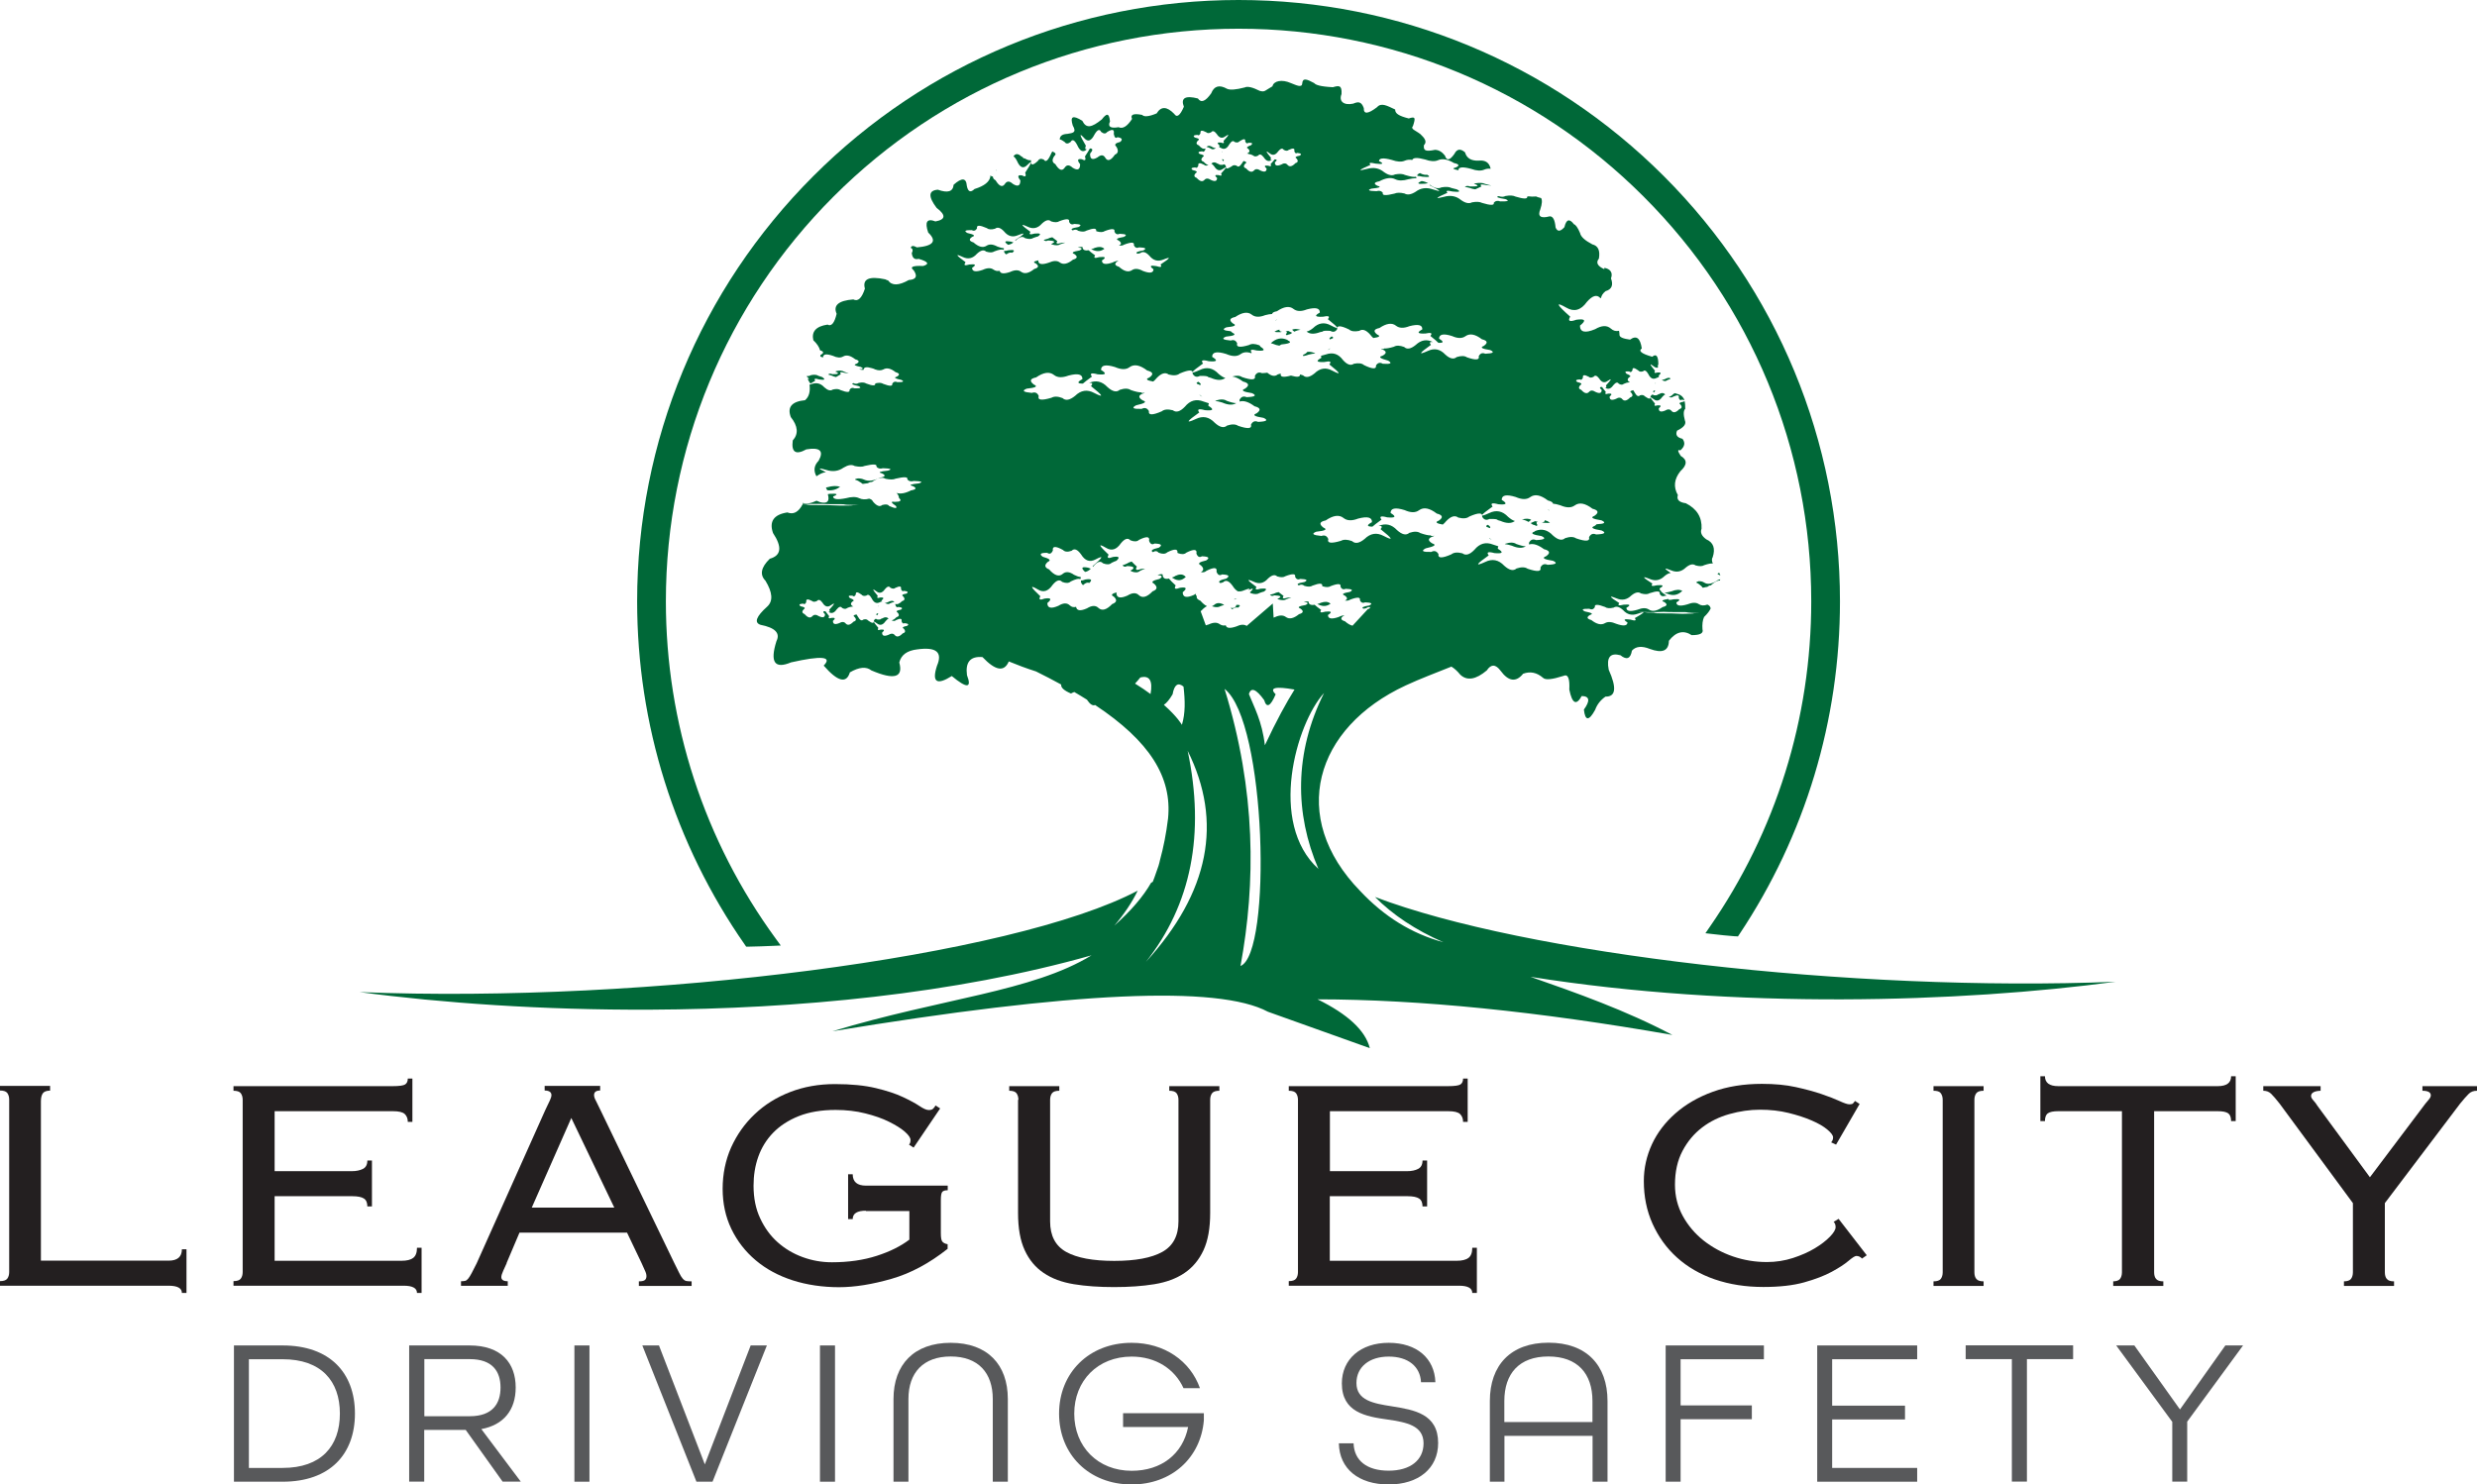 <?xml version="1.0" encoding="UTF-8"?><svg id="Layer_2" xmlns="http://www.w3.org/2000/svg" viewBox="0 0 215.57 129.2"><defs><style>.cls-1{fill:#58595b;}.cls-2{fill:#231f20;}.cls-3{fill:#006838;fill-rule:evenodd;}</style></defs><g id="Layer_1-2"><path class="cls-1" d="M20.36,117.11h4.24c4.1,0,6.29,2.38,6.29,5.93s-2.19,5.93-6.29,5.93h-4.24v-11.86ZM24.6,127.77c3.35,0,4.98-1.89,4.98-4.73s-1.63-4.73-4.98-4.73h-2.94v9.46h2.94Z"/><path class="cls-1" d="M35.62,117.11h5.24c2.79,0,4.02,1.56,4.02,3.66,0,1.96-1.05,3.26-2.99,3.62l3.43,4.57h-1.58l-3.21-4.5h-3.61v4.5h-1.31v-11.86ZM40.88,123.27c1.98,0,2.68-1.09,2.68-2.5s-.71-2.47-2.68-2.47h-3.95v4.97h3.95Z"/><path class="cls-1" d="M49.99,117.11h1.31v11.86h-1.31v-11.86Z"/><path class="cls-1" d="M55.9,117.11h1.45l3.99,10.35,3.99-10.35h1.41l-4.73,11.86h-1.4l-4.71-11.86Z"/><path class="cls-1" d="M71.36,117.11h1.31v11.86h-1.31v-11.86Z"/><path class="cls-1" d="M77.76,121.77c0-2.99,1.78-4.89,4.98-4.89s4.97,1.9,4.97,4.89v7.2h-1.31v-7.2c0-2.28-1.27-3.7-3.66-3.7s-3.68,1.41-3.68,3.7v7.2h-1.3v-7.2Z"/><path class="cls-1" d="M92.17,123.04c0-3.55,2.61-6.16,6.31-6.16,2.86,0,5.11,1.58,5.95,3.95h-1.43c-.76-1.67-2.41-2.75-4.51-2.75-2.96,0-5,2.1-5,4.97s2.05,4.97,5,4.97c2.57,0,4.44-1.45,4.91-3.81h-5.66v-1.2h7.03v.62c-.27,3.25-2.79,5.58-6.29,5.58-3.7,0-6.31-2.61-6.31-6.16Z"/><path class="cls-1" d="M116.51,125.63h1.29c.05,1.5,1.16,2.38,3.05,2.38s3.04-.92,3.04-2.38c0-1.56-1.5-1.83-3.12-2.07-1.92-.27-3.99-.63-3.99-3.15,0-2.1,1.63-3.53,4.08-3.53s3.99,1.36,4.06,3.43h-1.25c-.07-1.36-1.11-2.23-2.81-2.23s-2.81.91-2.81,2.3c0,1.52,1.49,1.78,3.1,2.03,1.92.31,4.01.65,4.01,3.19,0,2.21-1.7,3.61-4.31,3.61s-4.28-1.36-4.33-3.57Z"/><path class="cls-1" d="M129.66,121.95c0-3.12,1.81-5.08,5.11-5.08s5.13,1.96,5.13,5.08v7.02h-1.3v-3.99h-7.67v3.99h-1.27v-7.02ZM138.59,123.78v-1.83c0-2.39-1.3-3.88-3.84-3.88s-3.83,1.49-3.83,3.88v1.83h7.67Z"/><path class="cls-1" d="M144.95,117.11h8.56v1.2h-7.25v4.02h6.2v1.2h-6.2v5.44h-1.3v-11.86Z"/><path class="cls-1" d="M158.15,117.11h8.7v1.2h-7.4v4.04h6.34v1.2h-6.34v4.22h7.4v1.2h-8.7v-11.86Z"/><path class="cls-1" d="M175.09,118.3h-4.02v-1.2h9.35v1.2h-4.02v10.66h-1.31v-10.66Z"/><path class="cls-1" d="M189.05,123.76l-4.88-6.65h1.58l3.97,5.57,3.95-5.57h1.54l-4.86,6.63v5.22h-1.3v-5.2Z"/><path class="cls-2" d="M4.36,94.93c-.31,0-.52.08-.63.23-.11.15-.17.39-.17.69v13.88h11.11c.77,0,1.16-.33,1.16-.99h.4v3.8h-.4c0-.42-.39-.63-1.16-.63H0v-.4c.31,0,.52-.07.63-.21.11-.14.17-.34.17-.58v-15.01c0-.24-.06-.43-.17-.58-.11-.14-.32-.21-.63-.21v-.4h4.36v.4Z"/><path class="cls-2" d="M21.12,95.73c0-.24-.06-.43-.17-.58-.11-.14-.32-.21-.63-.21v-.4h13.85c.57,0,.94-.05,1.09-.15.15-.1.23-.27.23-.51h.4v3.77h-.4c0-.29-.09-.51-.26-.68-.18-.17-.52-.25-1.02-.25h-10.31v5.22h6.71c.4,0,.72-.07.98-.2.25-.13.38-.37.38-.73h.4v4h-.4c0-.33-.1-.56-.3-.69-.2-.13-.53-.2-.99-.2h-6.78v5.62h11.04c.46,0,.8-.08,1.02-.25.22-.17.33-.46.33-.88h.4v3.93h-.4c0-.42-.39-.63-1.16-.63h-14.81v-.4c.31,0,.52-.07.63-.21.11-.14.17-.34.17-.58v-15.01Z"/><path class="cls-2" d="M44.1,109.94c-.09.2-.19.42-.3.66-.11.24-.17.43-.17.56,0,.24.19.36.56.36v.4h-4.07v-.4c.13,0,.25-.01.35-.03.1-.02.19-.09.28-.2.09-.11.19-.27.3-.48.11-.21.25-.49.43-.84l5.98-13.36c.18-.37.31-.66.4-.84.09-.19.13-.34.13-.45,0-.26-.2-.4-.59-.4v-.4h4.83v.4c-.35,0-.53.13-.53.4,0,.13.05.3.17.51.11.21.25.5.43.88l6.35,13.16c.2.4.35.71.46.93.11.22.21.39.31.5.1.11.2.18.31.2.11.02.26.03.46.03v.4h-4.59v-.4c.26,0,.44-.04.53-.12.09-.08.13-.19.13-.35,0-.11-.03-.23-.08-.35-.06-.12-.17-.38-.35-.78l-1.26-2.64h-9.36l-1.12,2.64ZM53.46,105.11l-3.74-7.8-3.44,7.8h7.17Z"/><path class="cls-2" d="M75.37,105.38c-.77,0-1.16.24-1.16.73h-.4v-3.9h.4c0,.66.39.99,1.16.99h7.11v.4c-.24,0-.4.05-.48.15-.08.1-.12.34-.12.71v2.88c0,.38.04.62.13.73.09.11.24.19.46.23v.4c-1.59,1.26-3.21,2.13-4.88,2.61s-3.19.73-4.58.73-2.8-.2-4.03-.6-2.3-.97-3.21-1.74c-.9-.76-1.61-1.67-2.12-2.73s-.76-2.23-.76-3.5.25-2.5.74-3.6c.5-1.1,1.18-2.07,2.05-2.89.87-.83,1.9-1.47,3.09-1.93s2.49-.69,3.9-.69,2.59.12,3.55.35,1.75.49,2.36.78c.62.29,1.1.55,1.44.78s.61.35.81.35c.18,0,.3-.04.38-.12.08-.08.15-.17.21-.28l.4.26-2.31,3.41-.4-.26c.09-.09.13-.22.13-.4,0-.2-.17-.44-.5-.73-.33-.29-.79-.57-1.37-.86-.58-.29-1.27-.53-2.07-.73-.79-.2-1.65-.3-2.58-.3-1.23,0-2.3.18-3.21.54-.9.36-1.65.85-2.23,1.45-.58.6-1.01,1.3-1.29,2.09s-.41,1.63-.41,2.51c0,1.08.19,2.03.58,2.85.38.82.89,1.52,1.52,2.08.63.56,1.35.99,2.17,1.29.82.3,1.66.45,2.55.45,1.45,0,2.75-.19,3.9-.56,1.15-.37,2.09-.84,2.84-1.41v-2.49h-3.8Z"/><path class="cls-2" d="M88.63,95.73c0-.24-.06-.43-.17-.58-.11-.14-.32-.21-.63-.21v-.4h4.36v.4c-.31,0-.52.07-.63.21s-.17.34-.17.58v10.58c0,1.26.47,2.14,1.4,2.66.94.52,2.33.78,4.18.78s3.24-.26,4.18-.78c.94-.52,1.41-1.41,1.41-2.66v-10.58c0-.24-.06-.43-.17-.58-.11-.14-.32-.21-.63-.21v-.4h4.36v.4c-.31,0-.52.07-.63.21-.11.14-.17.34-.17.58v9.85c0,1.32-.19,2.4-.58,3.24s-.94,1.5-1.65,1.98c-.72.49-1.59.81-2.63.98-1.04.17-2.2.25-3.5.25s-2.47-.08-3.5-.25c-1.04-.17-1.91-.49-2.63-.98-.72-.48-1.27-1.15-1.65-1.98-.39-.84-.58-1.92-.58-3.24v-9.85Z"/><path class="cls-2" d="M112.96,95.73c0-.24-.06-.43-.17-.58-.11-.14-.32-.21-.63-.21v-.4h13.85c.57,0,.94-.05,1.09-.15.15-.1.23-.27.23-.51h.4v3.77h-.4c0-.29-.09-.51-.26-.68-.18-.17-.52-.25-1.02-.25h-10.31v5.22h6.71c.4,0,.72-.07.97-.2.25-.13.38-.37.38-.73h.4v4h-.4c0-.33-.1-.56-.3-.69-.2-.13-.53-.2-.99-.2h-6.78v5.62h11.04c.46,0,.8-.08,1.03-.25.22-.17.33-.46.33-.88h.4v3.93h-.4c0-.42-.39-.63-1.16-.63h-14.81v-.4c.31,0,.52-.07.63-.21.11-.14.17-.34.17-.58v-15.01Z"/><path class="cls-2" d="M162.05,109.55c-.13-.15-.3-.23-.5-.23-.11,0-.34.14-.68.43-.34.29-.83.61-1.46.95s-1.43.65-2.4.92-2.15.4-3.54.4c-1.54,0-2.95-.22-4.23-.66-1.28-.44-2.38-1.08-3.29-1.9-.92-.83-1.62-1.81-2.13-2.94-.51-1.13-.76-2.37-.76-3.72,0-1.12.24-2.19.71-3.21.47-1.01,1.16-1.91,2.05-2.69s1.97-1.41,3.24-1.87,2.69-.69,4.28-.69c1.1,0,2.08.09,2.94.28.86.19,1.61.39,2.25.61.64.22,1.16.42,1.57.61s.69.28.84.28c.18,0,.29-.03.33-.08.04-.05.1-.13.17-.21l.4.26-2.05,3.54-.43-.2c.11-.11.17-.25.17-.43s-.17-.4-.5-.68c-.33-.28-.78-.54-1.36-.79-.57-.25-1.25-.47-2.02-.66-.77-.19-1.6-.28-2.48-.28s-1.77.13-2.66.38-1.69.64-2.38,1.17c-.69.53-1.26,1.2-1.7,2.03-.44.83-.66,1.81-.66,2.95,0,.99.23,1.9.68,2.72.45.82,1.05,1.53,1.8,2.13.75.59,1.6,1.06,2.56,1.39.96.33,1.94.49,2.96.49.79,0,1.55-.12,2.26-.35s1.35-.51,1.9-.84c.55-.33.99-.67,1.32-1.01.33-.34.5-.62.5-.84,0-.2-.06-.35-.17-.46l.43-.26,2.45,3.17-.43.3Z"/><path class="cls-2" d="M168.27,111.53c.31,0,.52-.07.63-.21s.17-.34.17-.58v-15.01c0-.24-.06-.43-.17-.58s-.32-.21-.63-.21v-.4h4.36v.4c-.31,0-.52.07-.63.21-.11.14-.17.34-.17.58v15.01c0,.24.05.44.17.58.11.14.32.21.63.21v.4h-4.36v-.4Z"/><path class="cls-2" d="M183.87,111.53c.31,0,.52-.07.63-.21s.17-.34.17-.58v-14.02h-5.55c-.42,0-.72.06-.89.18-.18.12-.26.35-.26.68h-.4v-3.9h.4c0,.57.39.86,1.16.86h13.88c.77,0,1.16-.29,1.16-.86h.4v3.9h-.4c0-.33-.09-.56-.26-.68-.18-.12-.47-.18-.89-.18h-5.55v14.02c0,.24.05.44.17.58s.32.21.63.21v.4h-4.36v-.4Z"/><path class="cls-2" d="M203.97,111.53c.31,0,.52-.07.63-.21s.17-.34.17-.58v-6.02l-6.38-8.66c-.31-.4-.56-.68-.74-.86-.19-.18-.41-.26-.68-.26v-.4h4.99v.4c-.55.02-.83.18-.83.46,0,.11.07.24.2.38s.25.3.36.48l4.56,6.21,4.83-6.41c.09-.11.19-.23.3-.36.11-.13.17-.25.17-.36,0-.26-.24-.4-.73-.4v-.4h4.76v.4c-.31,0-.56.09-.74.28-.19.19-.44.47-.74.84l-6.55,8.66v6.02c0,.24.05.44.17.58.11.14.32.21.63.21v.4h-4.36v-.4Z"/><path class="cls-3" d="M151.04,81.5c-.67-.05-1.34-.12-2.01-.2l-.61-.07.35-.51c5.8-8.36,8.86-18.21,8.86-28.38,0-13.26-5.22-25.87-14.6-35.24-9.38-9.38-21.98-14.6-35.24-14.6s-25.87,5.22-35.24,14.6c-9.38,9.38-14.6,21.98-14.6,35.24,0,10.6,3.33,20.84,9.59,29.4l.41.56-.69.03c-.71.03-1.41.06-2.12.07h-.2s-.11-.16-.11-.16c-6.13-8.8-9.38-19.18-9.38-29.9,0-13.93,5.48-27.16,15.33-37.01C80.62,5.48,93.86,0,107.79,0s27.16,5.48,37.01,15.33c9.85,9.85,15.33,23.08,15.33,37.01,0,10.35-3.02,20.38-8.76,28.99l-.12.18-.22-.02Z"/><path class="cls-3" d="M76.32,53.56c-.09-.07-.08-.12.03-.16.01-.01.02-.02.04-.03.06.03.04.1-.07.19M77.84,52.4c-.08,0-.21.04-.37.11-.1.09-.24.09-.43-.01,0,0-.01-.01-.02-.02.08,0,.17-.03.28-.08.23-.13.41-.14.54,0ZM76.78,52.33s-.12.04-.21.09c-.29.15-.52.04-.71-.34-.17-.3-.32-.37-.46-.24-.19.06-.33.03-.42-.08-.35-.26-.52-.27-.5-.02-.08.17-.17.21-.29.11-.33-.03-.41.03-.23.2.34.13.42.23.24.3-.2.16-.19.3.04.43l.02.03c-.08-.03-.12-.03-.14.01-.08-.01-.22.02-.4.11-.1.09-.24.09-.43-.01-.11-.17-.28-.12-.48.13-.22.32-.46.39-.72.2.13.03.16-.03.08-.18.5-.54.54-.67.14-.39-.27.2-.52.13-.73-.22-.19-.26-.35-.31-.48-.15-.19.09-.33.09-.43,0-.37-.2-.54-.17-.5.07-.06.19-.15.24-.28.16-.33.02-.4.1-.21.23.35.07.44.16.27.26-.18.19-.16.33.07.42.28.32.5.38.68.18.14-.15.33-.15.56,0,.36.17.54.11.54-.17-.21-.19-.19-.27.03-.26.06.09.17.23.33.43-.1.18-.03.23.21.15.32-.03.36.06.12.26-.01.28.17.35.54.2.24-.14.43-.13.56.02.17.2.4.15.69-.15.24-.07.27-.21.09-.41-.15-.09-.09-.17.17-.22.04.06.09.13.13.21.17.3.32.37.46.24.19-.06.33-.03.42.08.35.26.52.27.5.02.08-.17.17-.21.29-.11.2.02.31,0,.32-.05.03-.01.07-.02.11-.04.24-.14.43-.13.56.02h0c-.08.03-.17.1-.27.23-.23.33-.48.39-.74.18-.39-.3-.36-.17.12.39-.1.18-.03.23.21.15.32-.03.36.06.12.26-.01.28.17.35.54.2.24-.14.43-.14.56.02.17.2.4.15.69-.15.24-.07.27-.21.09-.41-.17-.1-.07-.18.28-.24.2-.12.13-.2-.2-.24-.13.07-.21.01-.27-.17.05-.24-.11-.27-.49-.09-.09.09-.22.09-.38.01.12-.01.27-.1.43-.27.24-.07.27-.21.09-.41-.17-.1-.07-.18.28-.24.2-.12.13-.2-.2-.24-.12.07-.21.01-.27-.18,0-.03.01-.06,0-.09.15.08.35,0,.59-.24.24-.07.27-.21.09-.41-.16-.1-.07-.19.28-.24.2-.12.13-.2-.2-.24-.12.07-.21.01-.27-.17.05-.24-.11-.27-.49-.09-.1.09-.24.09-.43-.01-.11-.17-.28-.12-.48.13-.23.33-.48.39-.74.18-.39-.3-.36-.17.12.39-.1.18-.03.23.21.15.32-.03.36.06.12.26,0,.05,0,.09.01.13ZM76.8,52.42h0s0,0,0,0h-.01ZM76.4,52.78s.07-.06.11-.09c-.03.04-.07.08-.1.11v-.02ZM143.93,34.16c-.09-.07-.08-.12.03-.16.01-.01.02-.02.04-.03.06.03.04.1-.07.19ZM144.01,33.38s.07-.06.11-.09c-.03.04-.07.08-.1.11v-.02ZM146.61,34.86c-.1-.28-.28-.46-.53-.54-.11-.03-.21-.06-.3-.1-.03.02-.07.04-.12.05-.16.17-.31.26-.43.27.16.08.29.07.38-.01.38-.18.55-.15.49.09.05.19.14.25.27.17.11.01.19.03.24.05ZM144.63,33.07s.01.01.02.02c.18.1.33.11.43.01.11-.05.2-.09.28-.1,0-.03,0-.06-.01-.09-.12-.05-.26-.02-.43.08-.11.04-.2.07-.28.08ZM144.42,33h0s.01,0,.01,0h0ZM106.45,14.03c.09-.06.08-.12-.02-.16-.01-.01-.02-.02-.03-.03-.06.03-.04.09.06.2ZM104.99,12.79c.08,0,.21.05.37.13.1.1.24.1.43,0,0,0,.01-.01.02-.02-.08,0-.17-.04-.28-.09-.22-.15-.4-.15-.53-.03ZM106.06,12.78s.11.05.2.1c.28.16.52.06.72-.31.19-.29.34-.36.47-.21.19.07.33.05.42-.06.37-.24.53-.24.5,0,.07.18.16.22.28.13.33-.02.41.05.22.21-.34.12-.43.21-.26.29.19.17.17.31-.06.43l-.02.03c.08-.03.13-.02.14.02.08,0,.22.03.4.13.1.1.24.1.43,0,.12-.16.28-.11.48.15.21.33.44.41.71.23-.13.02-.15-.04-.07-.18-.47-.56-.51-.7-.12-.39.26.21.51.15.74-.18.21-.25.37-.3.48-.13.18.1.32.11.43.01.38-.18.55-.15.49.09.05.19.14.25.27.17.33.04.4.12.2.24-.35.06-.44.14-.28.24.17.2.14.34-.09.41-.29.3-.52.35-.69.15-.13-.16-.32-.17-.56-.02-.37.15-.55.08-.54-.2.21-.18.21-.26-.02-.26-.06.09-.18.23-.35.41.09.19.02.23-.22.14-.32-.04-.37.04-.13.25,0,.28-.18.34-.54.17-.23-.15-.42-.16-.56,0-.18.19-.41.13-.68-.18-.23-.08-.26-.22-.07-.42.15-.09.1-.16-.15-.23-.05.05-.09.12-.14.2-.19.29-.34.36-.47.21-.19-.07-.33-.05-.43.06-.37.24-.53.24-.5,0-.07-.18-.16-.22-.28-.13-.2.01-.31-.01-.32-.06-.03-.01-.07-.03-.11-.04-.23-.15-.42-.16-.56,0h0c.08.03.16.11.26.24.21.34.46.42.73.22.41-.28.36-.15-.14.39.09.19.02.23-.22.14-.32-.04-.37.04-.13.25,0,.28-.18.34-.54.17-.23-.15-.42-.16-.56,0-.18.19-.4.13-.68-.18-.23-.08-.26-.22-.07-.42.17-.1.08-.18-.27-.26-.19-.13-.12-.21.21-.23.12.08.21.02.28-.16-.04-.24.12-.27.5-.07.09.09.21.1.38.03-.12-.02-.26-.12-.42-.29-.23-.08-.26-.22-.07-.42.17-.1.08-.18-.27-.26-.19-.13-.12-.21.21-.23.12.08.21.02.28-.16,0-.03,0-.07,0-.09-.16.08-.35-.01-.57-.27-.23-.08-.26-.22-.07-.42.17-.1.08-.18-.27-.26-.19-.13-.12-.21.21-.23.12.08.21.02.28-.16-.04-.24.12-.27.5-.07.1.1.24.1.43,0,.12-.16.28-.11.48.15.21.34.46.42.73.22.41-.28.36-.15-.14.39.09.19.02.23-.22.14-.32-.04-.37.04-.13.25,0,.05,0,.09-.02.13ZM106.03,12.86h0s0,0,0,0h.01ZM106.41,13.24s-.07-.07-.1-.1c.03.04.06.08.09.12v-.02ZM107.4,52.18h0c.02-.05.11-.07.25-.06-.08.03-.16.05-.24.06ZM107.1,52.9c.04.06.09.1.14.13.2-.15.37-.19.51-.14.24-.18.19-.26-.15-.24-.05.23-.22.32-.51.25ZM111.27,51.54c-.13.02-.27.06-.42.14-.12.04-.23.07-.33.09.1.11.23.13.38.05.56.02.68.11.35.27-.03,0-.06.01-.09.02.03.02.06.04.09.06.32.1.56.09.72-.02.17-.06.31-.11.43-.14-.08,0-.19,0-.33.01-.4.12-.52.07-.36-.15-.18-.13-.32-.24-.43-.33ZM114.97,52.46c-.12.06-.23.1-.33.12h0s.08.04.12.05c.38.18.73.15,1.04-.09-.02,0-.03-.02-.05-.03-.2-.15-.46-.16-.77-.05ZM105.47,52.76s.02.02.03.02c.32.1.56.09.72-.02.12-.05.22-.08.32-.11-.35-.2-.64-.21-.87,0-.06.05-.13.09-.2.12ZM94.43,49.78c-.38-.36-.3-.48.26-.37.1.04.18.07.24.09-.16.16-.33.26-.5.28ZM94.08,50.52s0,.08-.01.14c.05.14.12.23.19.27.21-.2.38-.26.54-.19.29-.28.18-.38-.34-.3-.18.07-.31.1-.38.08ZM98.48,48.88c-.13.03-.28.09-.44.19-.13.06-.24.1-.35.13.1.14.23.17.4.07.59.02.71.14.37.36-.03,0-.06.01-.09.02.03.02.06.05.09.08.33.13.58.12.75-.04.18-.09.33-.15.45-.19-.08,0-.2,0-.34.02-.42.16-.55.1-.38-.2-.19-.17-.34-.32-.45-.44ZM102.34,50.1c-.12.09-.24.14-.35.17h0s.08.05.12.07c.4.25.76.2,1.09-.13-.02-.01-.03-.03-.05-.04-.21-.2-.47-.22-.81-.06ZM71.58,32.83c-.1-.03-.22-.07-.36-.12-.15-.1-.37-.12-.67-.05-.1.07-.21.09-.33.06,0,.03.01.06.02.09.2.15.22.2.05.16.05.13.13.27.24.42.11-.07.25-.15.42-.25-.14-.19-.02-.22.35-.11.47.07.56,0,.28-.19ZM73.84,32.48c-.11-.03-.24-.07-.39-.13-.15-.1-.37-.12-.67-.05-.03.02-.06.04-.09.05.03,0,.05.01.08.02.3.14.18.21-.34.2-.14-.07-.26-.06-.36.03.09.02.19.05.3.09.14.07.27.11.39.13.11-.07.24-.15.42-.25-.14-.19-.02-.22.35-.11.13.02.23.03.31.03ZM142.28,53.8c.56-.32.81-.49.74-.52l.29.02c-.16.01-.03.02.39.02.57,0,.65.02.24.03,0,.03.33.04.96.04.41,0,.74,0,.99.02.32.02.72.03,1.2,0,.41,0,.45-.01.12-.04-.3-.01-.15-.02.46-.01.34,0,.21-.01-.38-.03-.21,0-.37,0-.49-.03.07-.02-.22-.03-.88-.02-.17,0-.42,0-.75-.01-.22-.02-.5-.02-.83,0-.37.02-.79.02-1.28,0-.62-.04-.65-.03-.08.02-.07,0-.22.05-.45.13-.49.18-.92.08-1.27-.31-.33-.3-.6-.37-.83-.22-.34.08-.59.06-.75-.06-.65-.25-.94-.24-.88.02-.12.19-.28.24-.49.14-.59-.01-.72.06-.38.23.61.12.76.22.46.3-.33.19-.3.34.1.45.47.37.87.46,1.19.27.25-.15.58-.12.99.06.63.22.95.18.97-.12-.4-.25-.32-.33.25-.25.42.13.55.09.39-.12ZM149.72,50.1c-.02-.08-.05-.16-.1-.24-.19.06-.18.12.01.18.03.02.06.04.09.06ZM146.41,51.43c-.24-.13-.55-.12-.94.04-.26.08-.47.11-.62.11.07.02.16.06.27.1.48.21.91.12,1.29-.25h0ZM149.68,50.53s.03-.07.03-.11c-.05.02-.12.05-.21.07-.49.34-.89.42-1.2.21-.13-.08-.29-.12-.46-.11-.25.06-.27.13-.06.2.08.05.14.1.18.14.06.03.14.1.22.22h0s.04,0,.06,0c.15-.04.27-.06.37-.07v-.02c.09-.07.19-.11.28-.11.06-.04.12-.1.18-.15.23-.19.43-.28.6-.27ZM86.75,14.89s-.02-.09-.08-.14c.02.04.04.09.08.14ZM115.9,29.28c.18.09.16.17-.06.22-.03.01-.05.03-.07.04-.13-.04-.08-.13.14-.27ZM113.77,30.63c.18-.03.4,0,.66.11.01.01.02.02.03.03-.16,0-.35.04-.58.1-.16.06-.31.1-.45.12-.08-.06-.03-.12.14-.18.09-.06.16-.12.2-.18ZM112.44,28.7c.19-.09.44-.09.75.01-.17.01-.35.06-.55.16-.05-.05-.12-.11-.2-.18ZM111.88,28.85c.07-.01.15-.03.23-.05.03.01.05.03.08.04.1.05.19.1.27.13-.06.03-.11.07-.17.11-.13.03-.23.06-.3.1l-.09-.07c.13-.16.13-.24-.02-.26ZM111.34,28.69c0,.12.08.18.24.19-.04,0-.08.02-.13.03-.28.01-.46,0-.53-.04.14-.09.28-.15.42-.18ZM111.13,27.8s-.04.07-.15.11c.03-.03.08-.07.15-.11ZM114.91,30.85h-.02s0,0,0,0h.03ZM115.74,30.36c-.08.04-.15.08-.22.12.07-.06.14-.11.21-.15,0,0,.01.02.02.03ZM104.28,33.23c-.2.09-.19.17.06.24.03.02.05.03.08.05.14-.04.09-.14-.13-.29ZM107.59,35.09c-.19,0-.47-.07-.83-.2-.22-.15-.54-.16-.96-.02-.01.01-.03.02-.04.03.17.02.38.06.62.14.5.22.9.24,1.21.05ZM109.57,31.95s.11.05.19.08c-.06-.03-.13-.06-.19-.08ZM111.32,30.1s.1-.07.21-.12c.25-.03.44-.05.56-.09.05-.02.09-.04.14-.06.08-.05.04-.12-.13-.19-.03-.02-.05-.04-.07-.06-.51-.23-.98-.13-1.43.29.06.02.13.04.2.06.18.08.35.13.51.15ZM105.2,35.1c-.11-.03-.26-.08-.46-.15-.63-.25-1.17-.1-1.62.45-.41.43-.76.53-1.05.31-.43-.11-.75-.08-.96.09-.82.36-1.19.35-1.12-.02-.16-.27-.37-.33-.63-.19-.75.02-.92-.08-.49-.31.78-.17.97-.31.58-.43-.43-.26-.39-.47.12-.63l.05-.04c-.18.04-.28.03-.31-.03-.19.01-.49-.06-.9-.2-.22-.15-.54-.16-.96-.02-.27.24-.63.16-1.07-.24-.47-.5-1.01-.62-1.6-.36.29-.03.35.07.17.28,1.07.85,1.16,1.05.27.59-.6-.32-1.15-.24-1.66.26-.46.37-.82.44-1.09.19-.41-.16-.73-.16-.96-.03-.86.26-1.23.21-1.11-.15-.12-.28-.32-.37-.6-.27-.75-.07-.9-.19-.45-.37.79-.08,1-.2.62-.36-.4-.31-.33-.51.2-.62.65-.45,1.17-.52,1.56-.21.3.24.72.25,1.26.05.83-.22,1.23-.11,1.21.31-.48.26-.46.39.04.39.14-.13.41-.33.79-.61-.22-.28-.05-.35.49-.2.73.07.83-.06.3-.38,0-.42.41-.5,1.22-.25.53.23.96.24,1.26.01.4-.29.91-.19,1.54.29.52.13.58.34.17.62-.34.12-.22.24.35.34.1-.08.21-.18.3-.3.41-.43.76-.53,1.05-.31.43.11.75.08.96-.09.82-.35,1.19-.35,1.12.02.16.27.37.33.63.19.46-.01.7.02.72.1.08.02.16.04.24.07.53.23.95.24,1.26.01h0c-.18-.05-.37-.17-.59-.36-.49-.52-1.04-.63-1.65-.33-.92.42-.82.22.3-.57-.22-.28-.05-.35.49-.2.73.07.83-.06.3-.38,0-.42.41-.5,1.22-.25.53.23.95.24,1.26.01.25-.18.56-.21.91-.08l.06-.04c-.2-.26-.05-.32.45-.19.67.06.76-.05.28-.35,0-.02,0-.04,0-.05-.03-.02-.05-.04-.08-.06-.38-.14-.68-.15-.89-.02-.79.24-1.14.19-1.03-.14-.11-.26-.3-.34-.56-.25-.69-.06-.83-.17-.42-.34.73-.07.92-.18.58-.33-.07-.05-.12-.1-.16-.14-.66-.06-.78-.17-.38-.34.73-.07.92-.18.58-.33-.37-.28-.3-.47.19-.57.61-.41,1.09-.48,1.44-.2.28.22.67.24,1.17.04.24-.06.44-.1.6-.1.01-.11.15-.19.42-.24.61-.41,1.09-.48,1.44-.2.28.22.67.24,1.17.04.77-.2,1.14-.11,1.12.28-.5.27-.42.39.26.36.51-.11.65-.04.44.21.99.79,1.08.97.25.54-.55-.3-1.07-.22-1.54.24-.21.17-.4.27-.56.3h0c.28.23.67.24,1.17.05.08-.02.16-.04.23-.05.02-.07.25-.09.67-.06.24.14.44.09.59-.15-.05-.34.3-.33,1.04.03.18.16.48.2.88.12.28-.19.6-.08.96.33.08.11.17.21.27.29.53-.07.65-.17.34-.3-.37-.28-.3-.47.19-.57.61-.41,1.09-.48,1.44-.2.28.22.67.24,1.17.04.77-.2,1.14-.11,1.12.28-.5.27-.42.39.26.36.51-.11.65-.04.44.21.34.27.58.47.7.6.47.02.49-.1.06-.36,0-.39.38-.47,1.13-.23.49.22.88.22,1.17.01.37-.26.84-.18,1.43.27.49.12.54.31.16.58-.35.13-.17.25.56.36.41.19.26.29-.43.32-.25-.11-.44-.04-.57.22.09.33-.25.36-1.03.09-.2-.14-.5-.14-.89-.02-.25.22-.59.15-.99-.22-.45-.48-.96-.58-1.53-.31-.85.38-.76.21.28-.53-.16-.2-.1-.29.17-.25-.54-.27-1.03-.18-1.5.26-.43.35-.76.4-1,.17-.38-.14-.68-.15-.89-.02-.39.12-.67.16-.84.15-.03.05-.12.06-.29.01l.04.04c.47.17.5.37.08.59-.37.09-.2.23.51.42.38.23.22.32-.47.27-.24-.14-.44-.09-.59.15.05.34-.3.33-1.04-.03-.18-.16-.48-.2-.88-.12-.28.19-.6.08-.96-.33-.39-.53-.88-.69-1.48-.48-.19.06-.33.1-.43.12.02.05.03.11.03.18-.5.27-.42.39.26.36.51-.11.65-.04.44.21.99.79,1.08.97.25.54-.55-.3-1.07-.22-1.54.24-.43.35-.76.4-1,.17-.09-.03-.18-.06-.26-.08.02.23-.24.26-.79.1-.67.18-.97.13-.88-.17-.09.01-.18.04-.27.07-.24.2-.54.16-.91-.15-.11.02-.27.03-.46.04-.27-.12-.48-.04-.62.24.1.36-.27.39-1.12.1-.2-.14-.48-.15-.85-.05.28.03.59.18.94.44.52.13.58.34.17.62-.38.14-.18.27.61.39.44.2.28.32-.47.35-.27-.12-.48-.04-.62.24.01.05.02.1.01.14.36-.11.79.03,1.3.41.52.13.58.34.17.62-.38.14-.18.27.61.39.44.2.28.32-.47.35-.27-.12-.48-.04-.62.24.1.36-.27.39-1.12.1-.22-.15-.54-.16-.96-.02-.27.24-.63.16-1.07-.24-.49-.52-1.04-.63-1.65-.33-.92.42-.82.22.3-.57-.22-.28-.05-.35.49-.2.73.07.83-.06.3-.38,0-.07.01-.14.04-.19ZM105.27,34.97l.02.02h0s-.02-.01-.03-.02ZM104.4,34.39c.08.05.16.1.23.15-.07-.07-.14-.12-.22-.17l-.02.03ZM87.72,21.3c-.37-.27-.29-.36.25-.27.09.03.17.05.23.07-.15.12-.31.19-.48.21ZM87.39,21.84s0,.06,0,.1c.05.1.11.17.19.2.2-.15.37-.19.51-.14.28-.2.17-.28-.32-.22-.18.05-.3.07-.37.06ZM91.59,20.65c-.13.02-.27.06-.43.14-.12.04-.23.07-.33.09.1.11.22.13.38.05.56.02.68.11.35.27-.03,0-.06.01-.09.02.03.02.06.04.09.06.32.1.56.09.72-.02.17-.06.31-.11.43-.14-.08,0-.19,0-.33.02-.4.12-.52.07-.36-.15-.18-.13-.32-.24-.43-.33ZM95.29,21.57c-.12.06-.23.1-.33.12h0s.08.04.12.05c.38.18.73.15,1.04-.09-.02,0-.03-.02-.05-.03-.2-.15-.46-.16-.77-.05ZM84.02,22.81c-.84-.61-.92-.76-.23-.44.46.22.87.13,1.23-.28.33-.31.6-.38.8-.19.32.1.56.09.72-.02.41-.16.67-.2.79-.13,0-.03.03-.07.06-.11l-.06-.04c-.14-.01-.32-.06-.53-.14-.39-.21-.7-.23-.94-.07-.31.2-.69.11-1.14-.29-.39-.12-.42-.29-.1-.49.29-.09.15-.2-.43-.33-.32-.18-.2-.26.37-.25.2.1.36.05.47-.16-.06-.29.22-.29.84-.02.16.13.4.15.72.06.22-.17.48-.1.79.23.34.42.74.54,1.22.33.7-.28.62-.14-.25.43.01.02.02.03.03.05,0,0,.02-.02.03-.03.33-.31.6-.38.8-.19.32.1.56.09.72-.02.15-.06.29-.1.4-.13.32-.22.22-.3-.29-.25-.4.12-.52.07-.36-.15-.84-.61-.92-.76-.23-.44.46.22.87.13,1.23-.28.33-.31.6-.38.8-.19.32.1.56.09.72-.02.63-.24.91-.22.84.06.1.21.26.27.46.18.56.02.68.11.35.27-.56.09-.72.19-.49.29.19-.09.35-.08.48.04.32.1.56.09.72-.02.61-.23.89-.22.84.04.01,0,.02.02.03.02.32.1.56.09.72-.02.63-.24.91-.22.84.06.1.21.26.27.46.18.56.02.68.11.35.27-.59.1-.74.2-.45.31.27.19.27.34.02.44.19.03.35,0,.47-.08.63-.24.91-.22.84.06.1.21.26.27.46.18.56.02.68.11.35.27-.55.09-.71.19-.5.28.08,0,.16-.02.25-.05.22-.17.48-.1.79.23.34.42.74.53,1.22.33.7-.28.62-.14-.25.43.15.23.02.27-.37.14-.54-.09-.62,0-.24.28-.02.33-.33.37-.93.14-.39-.21-.7-.23-.94-.07-.31.21-.69.11-1.14-.29-.39-.12-.42-.29-.1-.49.03,0,.05-.02.07-.03-.16,0-.33.05-.53.15-.61.21-.92.15-.92-.18.39-.25.32-.35-.23-.29-.4.12-.52.07-.36-.15-.27-.2-.46-.34-.57-.45-.35.06-.52-.04-.53-.28-.13-.02-.27,0-.42.04.39.03.45.12.16.26-.59.1-.74.2-.45.31.31.22.27.38-.12.49-.47.38-.85.46-1.15.24-.23-.17-.55-.16-.95.02-.61.21-.92.15-.92-.18.02-.01.04-.02.05-.03-.44.09-.53.18-.28.27.31.22.27.38-.12.49-.47.38-.85.46-1.15.24-.23-.17-.55-.17-.95.02-.56.19-.86.15-.91-.1-.2.04-.37.01-.53-.1-.23-.17-.55-.17-.95.02-.61.21-.92.15-.92-.18.39-.25.32-.35-.23-.29-.4.12-.52.07-.36-.15ZM123.72,15.76c-.46.2-.36.28.29.23.11-.02.21-.04.28-.04-.18-.1-.37-.17-.57-.19ZM123.35,15.3s0-.05,0-.08c.07-.08.14-.13.24-.15.23.13.43.17.61.14.33.18.19.23-.4.17-.21-.05-.36-.07-.44-.07ZM129.76,16.14c-.14-.03-.31-.07-.51-.13-.19-.1-.48-.12-.87-.05-.04.02-.07.04-.11.05.03,0,.07.01.11.02.39.15.24.21-.44.2-.19-.07-.34-.06-.46.03.12.02.25.05.4.09.18.07.35.11.51.13.14-.07.32-.15.54-.25-.18-.19-.03-.22.45-.11.17.02.3.03.4.03ZM73.11,42.38c-.28-.11-.65-.1-1.1.03-.04,0-.09.02-.13.03.04.08.08.16.11.23.41.05.78-.05,1.11-.28h0ZM129.48,45.68c-.2.09-.19.17.06.24.03.02.05.03.08.05.14-.04.09-.14-.13-.29ZM132.79,47.55c-.19,0-.47-.07-.83-.2-.22-.15-.54-.16-.96-.02-.01.01-.03.02-.04.03.17.02.38.06.62.14.5.22.9.24,1.21.05ZM133.26,45.24c-.2-.11-.47-.12-.81-.02.18.02.37.09.58.21.06-.05.13-.11.22-.18ZM133.85,45.43c-.08-.02-.16-.04-.25-.07-.03.01-.06.03-.09.04-.11.05-.21.09-.3.13.06.04.12.08.18.13.14.03.25.07.32.12l.1-.07c-.13-.17-.12-.27.03-.28ZM134.44,45.28c0,.13-.09.19-.27.19.04,0,.09.02.14.03.3.03.49.02.58-.01-.14-.1-.29-.17-.44-.21ZM134.71,44.33s.04.08.15.12c-.03-.04-.09-.08-.15-.12ZM130.4,47.55c-.11-.03-.26-.08-.46-.15-.63-.25-1.17-.1-1.62.45-.41.43-.76.53-1.05.31-.43-.11-.75-.08-.96.09-.82.36-1.19.35-1.12-.02-.16-.27-.37-.33-.63-.19-.75.02-.92-.08-.49-.31.78-.17.97-.31.58-.43-.43-.26-.39-.47.12-.63l.05-.04c-.18.04-.28.03-.31-.03-.19.01-.49-.06-.9-.2-.22-.15-.54-.16-.96-.02-.27.24-.63.16-1.07-.24-.47-.5-1.01-.62-1.6-.36.29-.03.35.07.17.28,1.07.85,1.16,1.05.27.59-.6-.32-1.15-.24-1.66.26-.46.38-.82.44-1.09.19-.41-.15-.73-.16-.96-.03-.86.26-1.23.21-1.11-.15-.12-.28-.32-.37-.6-.27-.75-.07-.9-.19-.45-.37.79-.08,1-.2.62-.36-.4-.31-.33-.51.2-.62.66-.45,1.17-.52,1.56-.21.3.24.72.26,1.26.05.83-.22,1.23-.11,1.21.31-.48.26-.46.39.04.39.14-.13.41-.33.79-.61-.22-.28-.05-.35.49-.2.73.07.83-.06.3-.38,0-.42.41-.5,1.22-.25.53.24.95.24,1.26.01.4-.29.91-.19,1.54.29.52.13.58.34.17.62-.34.12-.22.24.35.34.1-.08.21-.18.3-.3.41-.43.76-.53,1.05-.31.43.11.75.08.96-.09.82-.36,1.19-.35,1.12.02.16.27.37.33.63.19.46-.01.7.02.72.1.08.02.16.04.24.07.53.23.95.24,1.26.01h0c-.18-.05-.37-.17-.59-.36-.49-.52-1.04-.63-1.65-.33-.92.42-.82.22.3-.57-.22-.28-.05-.35.49-.2.73.07.83-.06.3-.38,0-.42.41-.5,1.22-.25.53.23.95.24,1.26.01.4-.29.91-.19,1.54.29.29.07.44.17.44.28.17.01.39.06.64.14.53.23.95.24,1.26.01.4-.29.91-.19,1.54.29.52.13.58.34.17.62-.38.14-.18.27.61.39.43.2.29.31-.42.34-.04.05-.1.1-.18.15-.38.14-.18.27.61.39.44.2.28.32-.47.35-.27-.12-.48-.04-.62.24.1.36-.27.39-1.12.1-.22-.15-.54-.16-.96-.02-.27.24-.63.16-1.07-.24-.45-.48-.96-.61-1.52-.39-.02.02-.05.04-.08.06-.38.14-.18.27.61.39.44.2.28.32-.47.35-.27-.12-.48-.04-.62.24.01.05.02.1.01.14.36-.11.79.03,1.3.41.52.13.58.34.17.62-.38.14-.18.27.61.39.44.2.28.32-.47.35-.27-.12-.48-.04-.62.24.1.36-.27.39-1.12.1-.22-.15-.54-.16-.96-.02-.27.24-.63.16-1.07-.24-.49-.52-1.04-.63-1.65-.33-.92.42-.82.22.3-.57-.22-.28-.05-.35.49-.2.73.07.83-.06.3-.38,0-.07.01-.14.04-.19ZM130.47,47.43l.02.02h.01s-.03-.02-.03-.02ZM129.6,46.85c.08.05.16.1.23.15-.07-.07-.14-.12-.22-.17,0,0-.01.02-.02.03ZM99.73,83.72c5.51-6.04,6.72-12.17,3.63-18.37,1.53,7.25.31,13.38-3.63,18.37ZM115.23,60.32c-2.61,5.22-2.55,10.53-.49,15.31-4.4-3.99-1.94-12.65.49-15.31ZM119.27,52.81c-.03.12-.1.19-.23.21l-1.33,1.44c-.2-.04-.42-.17-.66-.38-.39-.12-.42-.29-.1-.49.03,0,.05-.02.07-.03-.16,0-.33.05-.53.15-.61.21-.92.15-.92-.18.39-.25.32-.35-.23-.29-.4.12-.52.07-.36-.15-.27-.2-.46-.34-.57-.45-.35.06-.52-.04-.53-.28-.13-.02-.27,0-.42.04.39.03.45.12.16.26-.59.1-.74.2-.45.31.31.22.27.38-.12.49-.47.38-.85.46-1.15.24-.23-.17-.55-.17-.95.02l-.11.04-.07-1.23-2.27,1.95c-.23-.15-.53-.13-.91.05-.56.19-.86.15-.91-.1-.2.04-.37.01-.53-.1-.23-.17-.55-.17-.95.02-.09.03-.18.06-.26.08l-.45-1.23c.07-.05.14-.12.2-.19.13-.12.25-.21.35-.25-.18-.08-.37-.24-.57-.47-.26-.11-.37-.24-.31-.4-.09-.06-.11-.13-.07-.21-.06.03-.13.06-.2.11-.64.28-.96.2-.96-.24.41-.34.33-.47-.23-.39-.42.16-.55.1-.38-.2-.28-.26-.48-.46-.59-.6-.36.08-.54-.04-.55-.37-.13-.03-.28,0-.44.06.41.04.47.15.17.34-.61.14-.77.27-.47.42.32.29.28.51-.13.66-.49.51-.89.62-1.2.33-.24-.23-.57-.22-.99.04-.64.28-.96.2-.96-.24.02-.02.04-.03.05-.05-.46.12-.56.25-.29.37.32.29.28.51-.13.66-.49.51-.89.62-1.2.33-.24-.23-.57-.22-.99.04-.58.26-.9.21-.95-.13-.21.06-.39.02-.55-.13-.24-.23-.57-.22-.99.04-.64.28-.96.2-.96-.24.41-.34.33-.47-.23-.39-.42.16-.55.1-.38-.2-.87-.82-.95-1.02-.23-.6.48.3.91.17,1.29-.38.34-.42.62-.51.84-.27.33.13.58.12.75-.04.43-.21.71-.28.82-.19,0-.04.03-.09.07-.15l-.06-.05c-.15-.01-.33-.08-.55-.19-.4-.28-.73-.3-.98-.08-.32.28-.72.15-1.19-.39-.4-.16-.43-.38-.1-.66.3-.13.15-.27-.45-.44-.33-.23-.2-.35.39-.34.21.14.37.07.49-.21-.06-.38.23-.4.88-.04.16.17.41.19.75.07.23-.23.5-.13.82.31.35.57.77.71,1.27.44.74-.39.65-.19-.26.59.01.02.02.04.03.06,0-.01.02-.03.03-.04.35-.42.62-.51.84-.27.33.13.58.12.75-.04.16-.08.3-.14.42-.18.33-.3.23-.41-.3-.33-.42.16-.55.1-.38-.2-.87-.82-.95-1.02-.23-.6.48.3.91.17,1.29-.38.34-.42.62-.51.84-.27.33.13.58.12.75-.04.66-.33.95-.3.87.08.11.29.27.37.48.24.59.02.71.14.37.36-.58.13-.75.26-.51.39.2-.13.36-.11.5.05.33.13.58.12.75-.04.64-.32.93-.3.88.04.01.01.02.02.03.03.33.13.58.12.75-.04.66-.33.95-.3.87.08.11.29.27.37.48.24.59.02.71.14.37.36-.61.14-.77.27-.47.42.28.25.28.45.01.6.2.04.37,0,.49-.12.66-.33.95-.3.87.08.11.29.27.37.48.24.59.02.71.14.37.36-.57.13-.75.26-.53.39.08-.01.17-.03.26-.07.23-.23.5-.13.82.31.14.23.3.39.46.48.17.02.35,0,.54-.09.46-.18.58-.19.38-.01.46-.23.5-.16.12.2.04.02.07.04.11.07.32.1.56.09.72-.02.15-.06.29-.1.4-.13.32-.22.22-.3-.29-.25-.4.12-.52.07-.36-.15-.84-.61-.92-.76-.23-.45.46.22.87.13,1.23-.28.33-.31.6-.38.8-.19.32.1.56.09.72-.02.63-.24.91-.22.84.06.1.21.26.27.46.18.56.02.68.11.35.27-.56.09-.72.19-.49.29.19-.09.35-.08.48.04.32.1.56.09.72-.02.61-.23.89-.22.84.04.01,0,.02.02.03.02.32.1.56.09.72-.02.63-.24.91-.22.84.06.1.21.26.27.46.18.56.02.68.11.35.27-.59.1-.74.2-.45.31.27.19.27.34.02.44.2.03.35,0,.47-.08.63-.24.91-.22.84.06.1.21.26.27.46.18.56.02.68.11.35.27-.55.09-.71.19-.5.28.08,0,.16-.02.25-.05.11-.09.23-.11.36-.07ZM108.69,60.42c.18-.63.63-.45,1.33.52.21.72.55.55,1-.51-.59-.57-.04-.71,1.64-.41-.7,1.12-1.56,2.67-2.58,4.85-.24-2.1-.96-3.37-1.39-4.46ZM106.57,59.96c3.65,2.84,4.13,23.06,1.39,24.12,1.33-7.22,1.36-15.24-1.39-24.12ZM101.29,61.35c.24-.16.49-.46.76-.92.15-.84.47-1.06.95-.67.14,1.21.17,2.32-.14,3.33,0,0-.38-.69-1.57-1.74ZM98.78,59.5c.14-.15.29-.32.46-.53.8-.21,1.1.27.89,1.44-.39-.29-.84-.6-1.35-.91ZM139.62,23.43c-.6-.27-.75-.58-.47-.92.12-.71-.07-1.12-.57-1.24-.65-.34-1.01-.67-1.07-.99-.2-.47-.38-.72-.53-.76-.39-.52-.67-.44-.83.25-.36.4-.61.41-.77.03-.06-.67-.23-.99-.52-.97-.79.21-1.06,0-.81-.61.16-.48.18-.81.07-.98-.09-.02-.18-.05-.29-.08-.04-.02-.09-.04-.14-.06-.27.02-.49.02-.65-.01-.03,0-.06,0-.09.01-.01,0-.02.01-.04.02.04.21-.3.21-1.02-.01-.19-.1-.48-.12-.87-.05-.17.09-.36.09-.59.01-.29.07-.09.16.58.26.39.15.24.21-.44.2-.24-.09-.43-.05-.57.12.07.23-.27.24-1.02.01-.19-.1-.48-.12-.87-.05-.26.14-.58.07-.96-.2-.42-.35-.91-.44-1.48-.28-.85.22-.75.11.3-.35-.18-.19-.03-.22.45-.11.61.07.74,0,.36-.19-.13-.03-.29-.07-.47-.12-.19-.1-.48-.12-.87-.05-.26.14-.58.07-.96-.2l-.03-.03s-.02.02-.04.04c1.02.51,1.12.63.28.36-.56-.19-1.05-.12-1.49.21-.39.25-.72.3-.97.15-.38-.09-.67-.08-.87.01-.76.19-1.1.17-1.01-.06-.13-.18-.32-.22-.56-.15-.68-.02-.83-.09-.43-.22.71-.07.89-.16.54-.24-.38-.18-.33-.31.14-.4.56-.3,1.03-.36,1.39-.18.28.14.67.14,1.14,0,.26-.06.48-.09.65-.09l.07-.03s-.06-.07-.07-.1c-.14.05-.45,0-.94-.15-.19-.1-.48-.12-.87-.05-.26.14-.58.07-.96-.2-.42-.35-.91-.44-1.48-.28-.85.22-.75.11.3-.35-.18-.19-.03-.22.45-.11.65.08.75,0,.29-.22.02-.27.39-.3,1.12-.1.47.17.85.19,1.14.06.19-.08.4-.1.64-.06.07-.21.44-.22,1.11-.04.47.17.85.19,1.14.06.37-.16.83-.08,1.38.25.47.1.51.24.12.4-.31.06-.21.14.32.24-.02-.01-.04-.02-.06-.03.02-.27.39-.3,1.12-.1.47.17.85.19,1.14.06.17-.07.35-.1.55-.07-.11-.53-.45-.77-1.04-.71-.65.03-1.05-.21-1.19-.72-.4-.35-.71-.3-.93.14-.4.57-.67.62-.82.14-.25-.32-.53-.49-.86-.5-.87.18-1.01.05-.97-.4.32-.32.03-.65-.31-.97-.44-.34-.88-.43-.64-.71.23-.7.22-.85-.37-.65-.91-.23-1.19-.45-1.18-.78-.69-.32-1.21-.63-1.58-.2-.79.6-1.17.63-1.15.08-.22-.63-.54-.55-.92-.39-.8.17-1.28-.18-1.02-.83.05-.8-.24-.75-.75-.6-1.15-.06-1.51-.21-1.63-.36-.65-.35-1-.48-1.04.03-.02.43-.56.13-.99-.03-.78-.35-1.5-.19-1.6.28-.68.38-.64.52-1.1.4-.64-.32-1.08-.42-1.31-.3-.77.2-1.28.24-1.54.12-.67-.38-1.13-.25-1.38.39-.5.71-.88.86-1.16.45-1.1-.28-1.51-.04-1.22.72-.33.77-.61.98-.84.62-.64-.66-1.15-.67-1.53-.04-.67.28-1.09.32-1.26.13-.76-.15-1.05-.03-.88.35-.42.65-.81.89-1.17.72-.71.12-.96-.04-.75-.5-.07-.79-.31-.7-.71-.18-.9.73-1.36.81-1.7.12-.86-.53-1.07-.36-.83.41.36.62.02.65-.46.73-.45.02-.67.18-.67.49.1,0,.24.08.43.22.11.17.29.17.51,0,.15-.27.34-.19.57.25.25.57.53.69.85.38-.16.03-.18-.07-.09-.31-.56-.95-.61-1.17-.14-.66.31.36.61.25.89-.31.25-.43.45-.51.58-.23.22.17.39.18.51.02.46-.3.66-.25.59.15.06.32.17.42.32.29.4.06.48.2.24.41-.42.1-.54.24-.34.41.21.34.17.58-.12.7-.36.52-.64.61-.84.27-.16-.27-.38-.28-.68-.03-.45.26-.66.15-.64-.33.26-.3.25-.45-.02-.45-.08.15-.22.39-.43.7.11.32.02.4-.26.24-.39-.07-.44.08-.16.43,0,.48-.22.58-.66.3-.28-.26-.51-.26-.68,0-.22.33-.49.23-.82-.31-.28-.14-.31-.38-.08-.71.18-.15.12-.27-.18-.39-.06.09-.11.21-.17.34-.23.49-.42.61-.57.37-.23-.11-.4-.08-.51.11-.44.42-.64.41-.6,0,0-.02-.01-.04-.02-.06-.14.03-.31-.02-.52-.15-.12-.01-.18-.05-.18-.11-.04-.02-.08-.05-.13-.07-.28-.26-.51-.26-.68,0h0c.09.05.2.18.31.4.25.58.55.7.88.36.5-.49.44-.27-.17.66.11.32.02.4-.26.24-.39-.07-.44.08-.16.43,0,.48-.22.58-.66.3-.28-.26-.51-.26-.68,0-.22.33-.49.23-.82-.31-.15-.08-.23-.18-.23-.32-.07-.01-.15-.04-.24-.09,0,.03.01.05.02.08-.07.46-.53.83-1.38,1.09-.35.34-.57.24-.67-.28-.05-.7-.43-.73-1.15-.09-.05.6-.5.74-1.37.43-.82.06-.86.59-.11,1.58.83.63.79,1.02-.1,1.18-.74-.29-.95.04-.63.97.78.74.45,1.17-.98,1.29-.31-.17-.49-.16-.54.04.18.08.21.23.09.46.05.43.25.59.6.5.83.24.96.45.39.62-.92-.04-1.2.08-.82.38.35.52.21.8-.43.84-.86.49-1.47.51-1.8.04-.09-.02-.17-.06-.25-.1-1.41-.3-2-.03-1.77.81-.27.83-.6,1.15-1.01.94-1.29.1-1.77.52-1.45,1.25-.19.81-.46,1.13-.79.94-1,.15-1.41.6-1.24,1.36.32.3.51.59.59.88.33.1.35.23.06.39h-.02c0,.05-.01.1-.02.15.06.03.16.06.29.08-.01,0-.03-.02-.05-.03.02-.27.3-.3.86-.11.36.17.65.19.88.06.29-.17.64-.09,1.06.24.36.1.39.24.09.4-.27.07-.14.16.4.27.26.13.21.19-.16.2.14.04.27.06.39.05.02-.24.26-.29.71-.15.1.02.2.06.3.11.29.11.53.1.72,0,.29-.17.64-.09,1.06.24.36.1.39.24.09.4-.27.07-.14.16.4.27.3.14.18.21-.34.2-.19-.09-.33-.04-.44.13.05.23-.21.24-.78.02-.15-.1-.37-.12-.67-.05,0,0-.02.01-.03.02.03.21-.23.21-.78,0-.15-.1-.37-.12-.67-.05-.13.09-.28.1-.45.01-.22.07-.07.16.44.26.3.14.18.21-.34.2-.19-.09-.33-.04-.44.13.05.23-.21.24-.78.02-.15-.1-.37-.12-.67-.05-.2.14-.44.08-.74-.19-.32-.35-.69-.44-1.13-.28-.06.02-.11.04-.16.05.08.61-.05,1.06-.39,1.35-1.15.11-1.57.6-1.24,1.47.63.79.68,1.47.17,2.03-.14,1.03.26,1.29,1.18.78,1.19-.2,1.55.13,1.07.99-.4.41-.46.86-.19,1.35.07-.04.14-.08.21-.13.23-.14.44-.21.62-.22-.73-.35-.72-.42.03-.2.56.18,1.06.11,1.5-.2.4-.24.72-.29.97-.14.39.08.68.08.87-.01.76-.18,1.1-.16,1.02.06.13.17.32.21.57.14.69.02.83.09.43.21-.71.07-.89.15-.54.23.38.17.33.3-.14.38-.57.29-1.03.34-1.4.17-.15-.07-.33-.11-.54-.1-.29.05-.31.11-.06.17.1.04.17.09.21.12.07.03.16.09.26.18h0s.05,0,.07,0c.17-.03.31-.05.43-.06v-.02c.1-.06.21-.09.33-.09.07-.04.14-.08.21-.13.4-.24.72-.29.97-.14.39.08.68.08.87-.01.76-.18,1.1-.16,1.02.06.13.17.32.21.57.14.69.02.83.09.43.21-.71.07-.9.15-.54.23.38.17.33.3-.14.38-.5.26-.93.33-1.27.22.13.1.2.25.23.45.25.22.13.33-.38.33-.37-.06-.33.06.11.36.14.23-.06.23-.59,0-.09-.14-.29-.17-.6-.09-.22.19-.49.09-.83-.32-.02-.09-.12-.17-.31-.23-.33.09-.62.08-.87-.04-.29-.14-.67-.13-1.15,0-.74.15-1.11.1-1.12-.15.48-.19.38-.27-.28-.23-.07.01-.13.02-.18.03.18.62-.04.85-.66.7-.11-.05-.22-.09-.32-.13-.48.23-.88.3-1.21.19,0,.03,0,.06,0,.09.28,0,.54,0,.78,0,.39-.01.71,0,.97,0,.39.02.68.02.87.02.76,0,1.1,0,1.02.03.13.02.32.03.57.03.69.02.83.03.44.03-.71,0-.89,0-.54,0,.38.02.34.03-.13.03-.56.01-1.02,0-1.39-.02-.29-.02-.67-.03-1.15-.02-.74,0-1.11-.01-1.12-.04.47,0,.38-.02-.28-.03h-.04c-.36.68-.8.92-1.33.71-1.18.18-1.6.78-1.25,1.79.81,1.22.72,1.96-.28,2.24-.77.75-.89,1.39-.38,1.91.62,1.02.68,1.77.16,2.25-.97.87-1.16,1.4-.59,1.59,1.27.25,1.74.72,1.39,1.42-.58,1.84-.16,2.45,1.27,1.85,2.67-.6,3.62-.51,2.84.28,1.22,1.4,1.98,1.59,2.28.59.81-.47,1.43-.52,1.87-.17,1.99.85,2.79.62,2.43-.69.16-.66.68-1.04,1.56-1.14,1.66-.23,2.23.24,1.72,1.43-.46,1.42-.03,1.72,1.29.89,1.32,1.1,1.76,1.07,1.32-.08-.15-1.14.3-1.66,1.35-1.57,1.13,1.19,1.89,1.32,2.29.38.73.3,1.52.6,2.37.87.77.38,1.5.76,2.19,1.14-.04.26.24.52.85.78.1-.05.2-.1.29-.13.39.23.76.45,1.12.68v.02c.26.38.49.52.69.43,4.76,3.16,6.71,6.28,6.35,9.88-.16,1.32-.4,2.52-.7,3.61-.07.34-.18.69-.32,1.05-.1.29-.2.58-.31.85-.05.03-.1.06-.15.09-.68,1.19-1.74,2.43-3.19,3.72.85-1,1.53-2.01,2.03-3.04-10.87,5.74-42.51,9.84-67.72,8.83,7.13.95,15.94,1.57,25.3,1.53,12.74-.06,26.49-1.36,38.4-4.73-5.18,3.17-13,3.72-22.55,6.61,20.94-3.46,33.57-4.02,37.9-1.7,5.91,2.11,8.87,3.17,8.87,3.17-.39-1.54-1.91-2.95-4.55-4.25,8.9.01,19.19,1.05,30.88,3.1-4.05-2.14-8.32-3.65-12.35-5.06,17.87,2.85,37.42,2.24,50.93.43-23.03.92-51.43-2.42-64.46-7.38,1.55,1.56,3.53,2.88,5.95,3.94-2.74-.74-5.15-2.23-7.24-4.46h0c-6.27-6.44-3.95-14.22,3.96-17.89,1.29-.6,2.64-1.1,3.98-1.64.25.15.51.38.77.7.59.56,1.36.43,2.31-.37.37-.56.77-.55,1.2.03.69.94,1.35,1.02,1.96.26.62-.23,1.2-.11,1.74.36.21.2.79.14,1.76-.17.4-.19.57.2.52,1.19.25,1.23.61,1.41,1.08.56.69.01.75.41.19,1.18.11,1,.44,1.01.98.02.17-.47.47-.85.9-1.15.9.02.99-.76.28-2.34-.21-1.08.13-1.5,1.02-1.26.55.44.88.3,1-.4.34-.38.86-.43,1.56-.15,1.09.4,1.64.17,1.66-.71.61-.79,1.27-.95,1.98-.49.73,0,1.05-.16.94-.51-.03-.43.01-.79.14-1.07.3-.29.49-.54.58-.76l-.03-.05c-.02-.11-.1-.2-.26-.27-.29.11-.54.1-.75-.04-.24-.16-.57-.15-.99.02-.64.19-.96.13-.96-.17.41-.23.33-.32-.24-.27-.33.08-.48.07-.45-.03-.53.08-.66.17-.38.26.32.2.28.35-.13.45-.49.34-.89.42-1.2.21-.24-.16-.57-.15-.99.02-.64.19-.96.13-.96-.17.41-.23.33-.32-.24-.27-.42.11-.55.06-.38-.14-.88-.56-.96-.7-.24-.41.48.21.91.12,1.29-.25.34-.28.62-.34.84-.18.33.09.58.09.75-.02.66-.22.95-.2.88.06.11.2.27.25.49.16.04,0,.08,0,.12,0-.39-.25-.55-.39-.49-.41-.09-.04-.13-.12-.13-.23.41-.23.33-.32-.24-.27-.42.11-.55.06-.38-.14-.88-.56-.96-.7-.24-.41.48.21.91.12,1.29-.25.2-.17.38-.26.54-.27-.62-.41-.61-.49.03-.23.48.21.91.12,1.29-.25.34-.28.62-.34.84-.18.33.09.58.09.75-.02.36-.12.61-.17.75-.14-.1-.24-.1-.43-.01-.55.25-.77.06-1.29-.56-1.56-.4-.29-.54-.59-.41-.92.05-1-.41-1.74-1.37-2.22-.59-.08-.82-.32-.69-.71-.4-.7-.33-1.39.22-2.08.6-.55.61-.99.03-1.33-.28-.42-.29-.58-.04-.48.39-.33.45-.67.19-1.01-.47-.11-.63-.34-.47-.71.59-.28.82-.57.68-.89-.14-.51-.13-.85.03-1.01,0-.27-.01-.49-.06-.68-.02.02-.05.04-.08.06-.35.06-.44.14-.28.24.17.2.14.34-.09.41-.29.3-.52.35-.69.15-.13-.16-.32-.17-.56-.02-.37.15-.55.08-.54-.2.24-.2.2-.29-.12-.26-.24.08-.31.03-.21-.15-.47-.56-.51-.69-.12-.39.26.21.51.15.74-.18.1-.12.19-.2.27-.22h0c-.13-.16-.32-.17-.56-.03-.04.02-.08.03-.11.04-.01.05-.12.07-.32.05-.11-.1-.21-.06-.29.11.02.25-.14.24-.5-.02-.09-.11-.23-.14-.42-.08-.13.14-.29.06-.46-.24-.04-.08-.08-.15-.13-.21-.26.06-.31.13-.17.22.17.2.14.34-.09.41-.29.3-.52.35-.69.15-.13-.16-.32-.17-.56-.02-.37.15-.55.08-.54-.2.24-.2.2-.29-.12-.26-.24.08-.31.03-.21-.15-.16-.19-.27-.34-.33-.43-.23-.01-.24.08-.03.26,0,.28-.18.34-.54.17-.23-.15-.42-.16-.56,0-.18.19-.41.13-.68-.18-.23-.08-.26-.22-.07-.42.17-.1.08-.18-.27-.26-.19-.13-.12-.21.21-.23.12.08.21.02.28-.16-.04-.24.12-.27.5-.07.1.1.24.1.43,0,.12-.16.28-.11.48.15.21.34.46.42.73.22.41-.28.36-.15-.14.39.07.15.05.21-.08.18.25.19.49.13.72-.2.21-.25.37-.3.48-.13.18.1.32.11.43.01.19-.09.32-.12.4-.11.01-.04.06-.04.14-.01l-.02-.03c-.22-.12-.23-.27-.04-.43.18-.07.1-.17-.24-.3-.18-.17-.11-.23.23-.2.11.1.21.06.29-.11-.02-.25.14-.24.5.02.09.11.23.14.42.08.13-.14.29-.06.46.24.18.38.42.49.71.34.09-.04.16-.07.21-.09,0-.04-.01-.08-.01-.13.24-.2.2-.29-.12-.26-.24.08-.31.03-.21-.15-.47-.56-.51-.7-.12-.39.13.11.26.15.39.11-.04-.08-.03-.17.02-.29,0-.72-.19-.94-.53-.65-.93-.26-1.23-.5-.91-.72-.13-.91-.47-1.17-1.02-.77-.6-.08-.91-.21-.92-.4,0-.14-.02-.27-.04-.37-.27.06-.5,0-.71-.19-.34-.3-.79-.29-1.37.05-.88.37-1.32.26-1.32-.31.57-.45.46-.62-.32-.51-.58.21-.76.12-.53-.27-1.21-1.07-1.32-1.34-.33-.78.66.39,1.26.23,1.78-.5.48-.55.86-.67,1.16-.35.02,0,.04.02.07.02.03-.21.16-.42.4-.61.53-.15.69-.52.47-1.11.19-.52-.08-.83-.58-.92Z"/></g></svg>